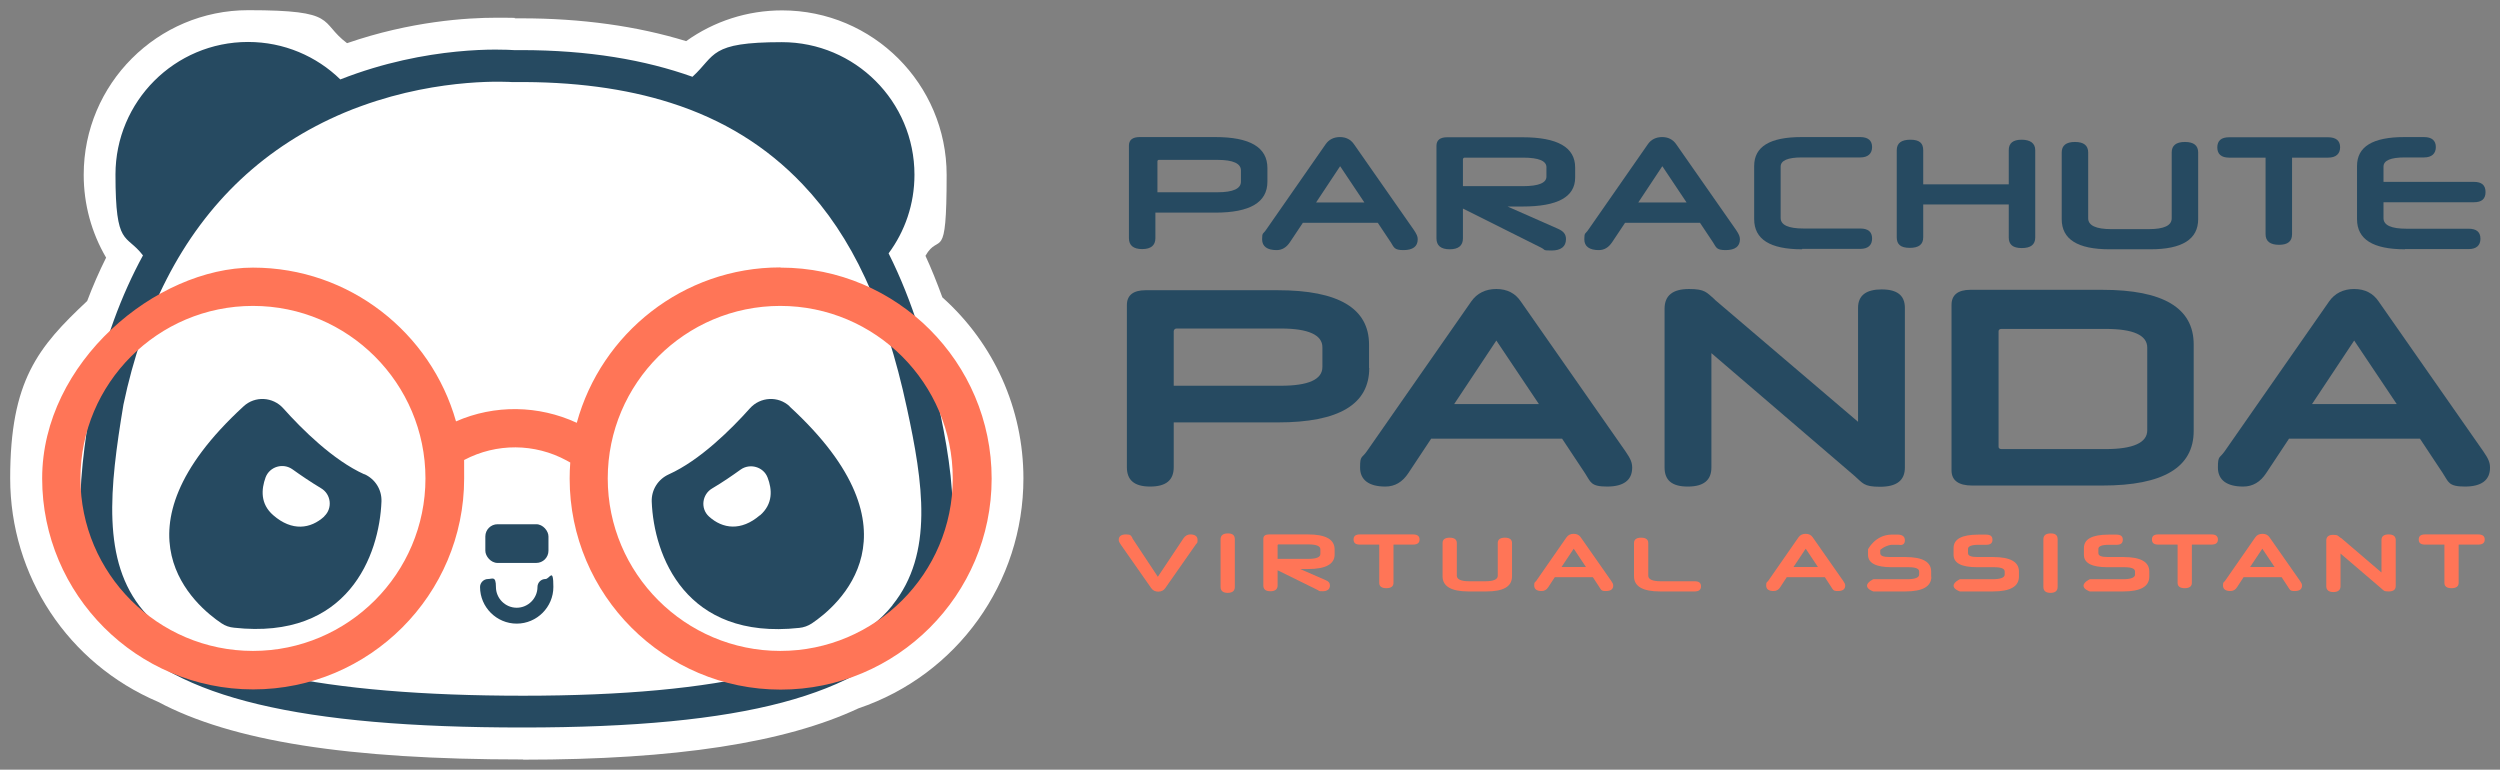 <svg xmlns="http://www.w3.org/2000/svg" viewBox="0 0 1227.5 377.9"><rect x="0" y="0" width="1227.5" height="377.9" fill="#808080" stroke="none"/><defs><style>      .cls-1 {        fill: #fff;      }      .cls-2 {        fill: #264a61;      }      .cls-3 {        fill: #ff7557;      }    </style></defs><g><g id="Layer_1"><g><path class="cls-2" d="M622.3,89.2c0,10.2-8.6,15.2-25.6,15.2h-29.4v12.5c0,3.6-2.2,5.4-6.5,5.4s-6.5-1.8-6.5-5.4v-45.4c0-2.8,1.8-4.2,5.3-4.2h37.1c17,0,25.6,5,25.6,15.2v6.5ZM568.3,94.4h29.5c7.7,0,11.5-1.8,11.5-5.2v-5.5c0-3.4-3.8-5.2-11.5-5.2h-28.8c-.4,0-.7.3-.7.7v15.3Z"></path><path class="cls-2" d="M676.4,109.4h-36.7l-6.4,9.6c-1.7,2.5-3.8,3.8-6.5,3.8-4.6,0-7.1-1.8-7.1-5.3s.5-2.5,1.9-4.6l29.3-42.1c1.6-2.3,4-3.5,7-3.5s5.3,1.2,6.9,3.5l29.4,42.1c1.4,2.1,1.9,3.2,1.9,4.6,0,3.5-2.4,5.3-7,5.3s-4.6-1.3-6.2-3.8l-6.4-9.6ZM646.2,99.4h23.7l-11.9-17.8-11.8,17.8Z"></path><path class="cls-2" d="M718.3,102.5v14.5c0,3.6-2.2,5.4-6.5,5.4s-6.5-1.8-6.5-5.4v-45.4c0-2.8,1.8-4.2,5.2-4.2h37.1c17.1,0,25.8,4.9,25.8,14.8v5c0,9.5-8.6,14.2-25.8,14.2h-7.4l24.7,10.9c2.7,1.2,4,2.6,4,5.1,0,3.7-2.5,5.6-7.1,5.6s-2.9-.3-5.1-1.4l-38.4-19.2ZM718.3,91.4h29.5c7.7,0,11.5-1.6,11.5-4.7v-4.6c0-3.1-3.8-4.7-11.5-4.7h-28.7c-.4,0-.8.4-.8.8v13.2Z"></path><path class="cls-2" d="M834.6,109.4h-36.7l-6.4,9.6c-1.7,2.5-3.8,3.8-6.5,3.8-4.6,0-7.1-1.8-7.1-5.3s.5-2.5,1.9-4.6l29.3-42.1c1.6-2.3,4-3.5,7-3.5s5.3,1.2,6.9,3.5l29.4,42.1c1.4,2.1,1.9,3.2,1.9,4.6,0,3.5-2.4,5.3-7,5.3s-4.6-1.3-6.2-3.8l-6.4-9.6ZM804.4,99.4h23.7l-11.9-17.8-11.8,17.8Z"></path><path class="cls-2" d="M884.8,122.4c-15.7,0-23.5-4.9-23.5-14.8v-26.1c0-9.5,7.7-14.2,23.2-14.2h28.9c3.8,0,5.8,1.7,5.8,4.9s-2,5.1-5.8,5.1h-28.7c-6.9,0-10.4,1.5-10.4,4.5v25.2c0,3.5,3.8,5.2,11.3,5.2h27.8c3.8,0,5.8,1.6,5.8,4.9s-2,5.1-5.8,5.1h-28.5Z"></path><path class="cls-2" d="M986.3,100.4h-42v16.1c0,3.5-2.1,5.2-6.6,5.2s-6.4-1.7-6.4-5.2v-42.7c0-3.5,2.2-5.2,6.7-5.2s6.3,1.7,6.3,5.2v16.7h42v-16.8c0-3.4,2.1-5.1,6.3-5.1s6.7,1.7,6.7,5.1v42.9c0,3.5-2.2,5.2-6.6,5.2s-6.4-1.7-6.4-5.2v-16.1Z"></path><path class="cls-2" d="M1035.8,122.4c-15.7,0-23.5-4.9-23.5-14.8v-32.7c0-3.5,2.2-5.2,6.5-5.2s6.5,1.7,6.5,5.2v32.3c0,3.5,3.8,5.3,11.3,5.3h18.5c7.5,0,11.2-1.8,11.2-5.3v-32.3c0-3.5,2.2-5.2,6.5-5.2s6.5,1.7,6.5,5.2v32.7c0,9.9-7.9,14.8-23.4,14.8h-20.1Z"></path><path class="cls-2" d="M1112.3,77.4h-17.8c-3.8,0-5.8-1.7-5.8-5s1.9-5,5.8-5h48.6c3.9,0,5.9,1.7,5.9,4.9s-2,5.1-5.9,5.1h-17.7v37.6c0,3.5-2.1,5.2-6.4,5.2s-6.6-1.7-6.6-5.2v-37.6Z"></path><path class="cls-2" d="M1180.8,122.4c-15.7,0-23.5-4.9-23.5-14.8v-26.1c0-9.5,7.7-14.2,23.2-14.2h9.7c3.8,0,5.8,1.7,5.8,4.9s-2,5.1-5.8,5.1h-9.5c-6.9,0-10.4,1.5-10.4,4.5v7.5h44.4c3.8,0,5.7,1.6,5.7,5s-1.9,5-5.7,5h-44.4v7.8c0,3.5,3.8,5.2,11.3,5.2h30.5c3.8,0,5.8,1.6,5.8,4.9s-2,5.1-5.8,5.1h-31.2Z"></path></g><g><path class="cls-3" d="M556,264.3l12.5,18.9,12.6-18.9c.8-1.2,2-1.9,3.3-1.9,2.3,0,3.6.9,3.6,2.7s-.2,1.3-.9,2.3l-14.9,21.3c-.8,1.2-2,1.8-3.5,1.8s-2.7-.6-3.5-1.8l-14.9-21.3c-.7-1-1-1.6-1-2.3,0-1.8,1.2-2.7,3.6-2.7s2.4.6,3.2,1.9Z"></path><path class="cls-3" d="M599.3,264.8c0-1.9,1.2-2.9,3.6-2.9s3.4,1,3.4,2.9v23.4c0,1.9-1.2,2.9-3.5,2.9s-3.5-1-3.5-2.9v-23.4Z"></path><path class="cls-3" d="M627.3,279.9v7.6c0,1.8-1.2,2.8-3.5,2.8s-3.5-.9-3.5-2.8v-23c0-1.4,1-2.1,2.8-2.1h19.1c8.7,0,13.1,2.4,13.1,7.4v2.5c0,4.7-4.4,7.1-13.1,7.1h-3.8l12.6,5.5c1.4.6,2,1.3,2,2.6,0,1.8-1.3,2.8-3.6,2.8s-1.5-.2-2.6-.7l-19.5-9.6ZM627.3,274.4h15.1c3.9,0,5.9-.8,5.9-2.4v-2.3c0-1.6-2-2.4-5.9-2.4h-14.7c-.2,0-.4.2-.4.4v6.6Z"></path><path class="cls-3" d="M677.3,267.4h-9.6c-2.1,0-3.1-.8-3.1-2.5s1-2.5,3.1-2.5h26.1c2.1,0,3.2.8,3.2,2.5s-1.1,2.5-3.2,2.5h-9.6v18.8c0,1.7-1.2,2.6-3.5,2.6s-3.5-.9-3.5-2.6v-18.8Z"></path><path class="cls-3" d="M721,290.4c-8.4,0-12.7-2.5-12.7-7.4v-16.4c0-1.7,1.2-2.6,3.5-2.6s3.5.9,3.5,2.6v16.1c0,1.7,2,2.7,6.1,2.7h7.9c4,0,6.1-.9,6.1-2.7v-16.1c0-1.7,1.2-2.6,3.5-2.6s3.5.9,3.5,2.6v16.4c0,5-4.2,7.4-12.6,7.4h-8.7Z"></path><path class="cls-3" d="M782,283.4h-18.6l-3.2,4.9c-.8,1.3-1.9,1.9-3.3,1.9-2.3,0-3.6-.9-3.6-2.7s.2-1.3,1-2.3l14.8-21.3c.8-1.2,2-1.8,3.6-1.8s2.7.6,3.5,1.8l14.9,21.3c.7,1,1,1.6,1,2.3,0,1.8-1.2,2.7-3.6,2.7s-2.3-.6-3.2-1.9l-3.2-4.9ZM766.7,278.4h12l-6-9-6,9Z"></path><path class="cls-3" d="M815,290.4c-8.4,0-12.7-2.5-12.7-7.4v-16.4c0-1.7,1.2-2.6,3.5-2.6s3.5.9,3.5,2.6v16.1c0,1.7,2,2.7,6.1,2.7h16.7c2.1,0,3.1.8,3.1,2.5s-1.1,2.5-3.1,2.5h-17.1Z"></path><path class="cls-3" d="M895.9,283.4h-18.6l-3.2,4.9c-.8,1.3-1.9,1.9-3.3,1.9-2.3,0-3.6-.9-3.6-2.7s.2-1.3,1-2.3l14.8-21.3c.8-1.2,2-1.8,3.6-1.8s2.7.6,3.5,1.8l14.9,21.3c.7,1,1,1.6,1,2.3,0,1.8-1.2,2.7-3.6,2.7s-2.3-.6-3.2-1.9l-3.2-4.9ZM880.6,278.4h12l-6-9-6,9Z"></path><path class="cls-3" d="M948.3,283.1c0,4.9-4.3,7.3-12.8,7.3h-15.7s-3.1-1-3.1-2.8,3.1-3.2,3.1-3.2h16.5c4,0,6-.8,6-2.3v-1.5c0-1.4-1.7-2.1-5.2-2.1h-8.3c-7.7,0-11.6-2-11.6-6.1v-2.7s3.5-7,11.3-7.2h3.8c2,.2,3,1.1,3,2.8s-1,2.6-3,2.2h-3.7c-3.3.5-5.4,2.5-5.4,2.5v1.6c0,1.3,1.5,1.9,4.6,1.9h7.7c8.5,0,12.7,2.4,12.7,7.1v2.6Z"></path><path class="cls-3" d="M991.3,283.1c0,4.9-4.3,7.3-12.8,7.3h-16.2s-3.1-1-3.1-2.8,3.1-3.2,3.1-3.2h16c4,0,6-.8,6-2.3v-1.5c0-1.4-1.7-2.1-5.2-2.1h-8.3c-7.7,0-11.6-2-11.6-6.1v-3.3c0-4.4,4-6.6,12.1-6.6h3.9c2.1,0,3.1.8,3.1,2.5s-1,2.5-3.1,2.5h-3.8c-3.4,0-5.1.7-5.1,2v2.1c0,1.3,1.5,1.9,4.6,1.9h7.7c8.5,0,12.7,2.4,12.7,7.1v2.6Z"></path><path class="cls-3" d="M1003.3,264.8c0-1.9,1.2-2.9,3.6-2.9s3.4,1,3.4,2.9v23.4c0,1.9-1.2,2.9-3.5,2.9s-3.5-1-3.5-2.9v-23.4Z"></path><path class="cls-3" d="M1055.3,283.1c0,4.9-4.3,7.3-12.8,7.3h-16.4s-3.1-1-3.1-2.8,3.1-3.2,3.1-3.2h16.2c4,0,6-.8,6-2.3v-1.5c0-1.4-1.7-2.1-5.2-2.1h-8.3c-7.7,0-11.6-2-11.6-6.1v-3.3c0-4.4,4-6.6,12.1-6.6h3.9c2.1,0,3.1.8,3.1,2.5s-1,2.5-3.1,2.5h-3.8c-3.4,0-5.1.7-5.1,2v2.1c0,1.3,1.5,1.9,4.6,1.9h7.7c8.5,0,12.7,2.4,12.7,7.1v2.6Z"></path><path class="cls-3" d="M1069.3,267.4h-9.6c-2.1,0-3.1-.8-3.1-2.5s1-2.5,3.1-2.5h26.1c2.1,0,3.2.8,3.2,2.5s-1.1,2.5-3.2,2.5h-9.6v18.8c0,1.7-1.2,2.6-3.5,2.6s-3.5-.9-3.5-2.6v-18.8Z"></path><path class="cls-3" d="M1120.2,283.4h-18.6l-3.2,4.9c-.8,1.3-1.9,1.9-3.3,1.9-2.3,0-3.6-.9-3.6-2.7s.2-1.3,1-2.3l14.8-21.3c.8-1.2,2-1.8,3.6-1.8s2.7.6,3.5,1.8l14.9,21.3c.7,1,1,1.6,1,2.3,0,1.8-1.2,2.7-3.6,2.7s-2.3-.6-3.2-1.9l-3.2-4.9ZM1104.8,278.4h12l-6-9-6,9Z"></path><path class="cls-3" d="M1149.3,264l20,17.1v-15.9c0-1.9,1.2-2.8,3.5-2.8s3.5.9,3.5,2.8v22.5c0,1.8-1.1,2.7-3.5,2.7s-2.4-.5-3.6-1.5l-20-17.1v16c0,1.9-1.2,2.9-3.5,2.9s-3.5-1-3.5-2.9v-22.4c0-1.8,1.1-2.8,3.4-2.8s2.4.5,3.6,1.5Z"></path><path class="cls-3" d="M1200.3,267.4h-9.6c-2.1,0-3.1-.8-3.1-2.5s1-2.5,3.1-2.5h26.1c2.1,0,3.2.8,3.2,2.5s-1.1,2.5-3.2,2.5h-9.6v18.8c0,1.7-1.2,2.6-3.5,2.6s-3.5-.9-3.5-2.6v-18.8Z"></path></g><g><path class="cls-2" d="M672.3,180.7c0,17.9-15,26.7-44.8,26.7h-51.2v22c0,6.4-3.8,9.5-11.6,9.5s-11.4-3.2-11.4-9.5v-79.6c0-4.9,3.2-7.3,9.2-7.3h64.9c29.8,0,44.8,8.9,44.8,26.7v11.5ZM576.3,189.4h52.6c13.6,0,20.4-3.1,20.4-9.2v-9.7c0-6-6.8-9.2-20.4-9.2h-51.2c-.8,0-1.4.6-1.4,1.4v26.6Z"></path><path class="cls-2" d="M766.9,215.4h-64.2l-11.2,16.9c-2.9,4.4-6.6,6.6-11.3,6.6-8,0-12.4-3.2-12.4-9.3s.8-4.4,3.3-8l51.3-73.6c2.8-4,7-6.1,12.3-6.1s9.3,2.1,12,6.1l51.4,73.6c2.5,3.6,3.3,5.5,3.3,8,0,6.1-4.1,9.3-12.3,9.3s-8-2.2-10.9-6.6l-11.2-16.9ZM714,198.4h41.6l-20.9-31.2-20.7,31.2Z"></path><path class="cls-2" d="M841.9,147.1l70.4,60v-55.9c0-6.1,3.9-9.1,11.6-9.1s11.4,3,11.4,9.1v78.3c0,6.4-4,9.5-12.2,9.5s-8.4-1.8-12.6-5.4l-70.2-60.2v56.1c0,6.3-3.8,9.4-11.6,9.4s-11.4-3.1-11.4-9.4v-77.9c0-6.5,4-9.7,12-9.7s8.6,1.7,12.6,5.1Z"></path><path class="cls-2" d="M968.3,238.4c-6.6,0-10.1-2.5-10.1-7.4v-81.3c0-4.9,3.2-7.4,9.2-7.4h64.9c29.8,0,44.8,8.9,44.8,26.8v42.5c0,17.9-15,26.8-44.8,26.8h-64.1ZM1054.3,170.7c0-6.1-6.8-9.2-20.4-9.2h-51.2c-.8,0-1.4.4-1.4,1.1v56.8c0,.7.6,1.1,1.4,1.1h51.2c13.6,0,20.4-3.2,20.4-9.2v-40.5Z"></path><path class="cls-2" d="M1188.1,215.4h-64.2l-11.2,16.9c-2.9,4.4-6.6,6.6-11.3,6.6-8,0-12.4-3.2-12.4-9.3s.8-4.4,3.3-8l51.3-73.6c2.8-4,7-6.1,12.3-6.1s9.3,2.1,12,6.1l51.4,73.6c2.5,3.6,3.3,5.5,3.3,8,0,6.1-4.1,9.3-12.3,9.3s-8-2.2-10.9-6.6l-11.2-16.9ZM1135.2,198.4h41.6l-20.9-31.2-20.7,31.2Z"></path></g><path class="cls-1" d="M256.8,372.9c-86,0-143-9-179.2-28.3-44.2-18.8-72.6-61.8-72.6-109.8s13.7-64.4,37.8-87c2.8-7.4,5.9-14.5,9.3-21.3-7.2-12.3-11-26.2-11-40.7C41.1,41.2,77.3,5,121.9,5s34.5,5.7,48.5,16.2c31.3-10.8,58.9-12.5,73.3-12.5s7.4.2,9.2.3c1,0,2,0,3,0,29.7,0,56.9,3.8,81,11.2,13.7-9.8,30.1-15.1,47.1-15.1,44.6,0,80.8,36.2,80.8,80.8s-3.6,27.7-10.4,39.7c3,6.5,5.7,13.3,8.3,20.4,25.4,22.7,39.8,54.8,39.8,88.9,0,51.2-32.5,96.5-81,112.9-36.1,16.9-89.9,25.2-164.6,25.2Z"></path><g><g><path class="cls-2" d="M387.7,199.5c-5.6-5.2-14.4-4.7-19.5,1-9.2,10.3-24.5,25.5-39.8,32.4-5.3,2.4-8.6,7.6-8.4,13.4,1,26.3,16.4,68.1,72.4,62,2.2-.2,4.4-1,6.2-2.2,12.4-8.3,56.4-44.7-10.9-106.5ZM373.1,253c-9.2,7.9-18.3,6.7-25,.6-4.3-3.9-3.4-10.9,1.6-13.8,5.1-3,10-6.4,13.9-9.2,4.6-3.3,11.3-1.4,13.3,3.9,2.2,5.7,2.8,12.9-3.8,18.6Z"></path><path class="cls-2" d="M178.9,232.9c-15.3-6.9-30.6-22.1-39.8-32.4-5.1-5.7-13.9-6.2-19.5-1-67.3,61.8-23.3,98.2-10.9,106.5,1.9,1.3,4,2,6.2,2.2,56.1,6.2,71.4-35.7,72.4-62,.2-5.8-3.1-11-8.4-13.4ZM159.2,253.6c-6.7,6.1-15.8,7.4-25-.6-6.5-5.6-5.9-12.8-3.8-18.6,2-5.3,8.6-7.3,13.3-3.9,3.9,2.8,8.9,6.2,13.9,9.2,5,2.9,5.8,9.9,1.6,13.8Z"></path><path class="cls-2" d="M460.6,197.1c-5-23.1-12.2-48.6-24.3-72.7,8-10.8,12.7-24.1,12.7-38.6,0-36-29.2-65.1-65.1-65.1s-32.3,6.4-43.9,17c-23.3-8.3-51-13.1-84.2-13.1s-2.3,0-3.5,0c-4.6-.3-42.2-2.5-85.2,14.4-11.7-11.4-27.7-18.4-45.3-18.4-36,0-65.1,29.2-65.1,65.1s5.1,28.7,13.5,39.7c-10.5,19.3-19.3,42.4-25.1,70.1v.3c-7.3,43.3-11.7,84.6,13.1,114,27.8,32.8,89,47.4,198.5,47.4s165.9-16,193.5-50.3c24.7-30.6,18.6-71.1,10.2-109.9ZM438.2,297.2c-24.1,29.9-83.5,44.4-181.3,44.4s-162.4-13.3-186.6-41.8c-20.5-24.2-16.5-60.1-9.7-101.1,4.8-22.9,11.9-43.5,21.2-61.6,19.5-38.1,48.7-65.5,87.3-81.8,2.8-1.2,5.7-2.3,8.5-3.3,39.4-14.3,73.5-11.7,73.9-11.7h.4s.4,0,.4,0c29.1-.3,54.7,3.1,77,10.2,25.8,8.2,47.2,21.5,64.7,39.9,12.2,12.8,22.4,28,30.8,46.1,8.5,18.1,15.2,39.2,20.5,63.9,7.9,36.5,13.3,71.4-7.1,96.7Z"></path></g><rect class="cls-2" x="238.3" y="257.4" width="31" height="19" rx="6" ry="6"></rect><path class="cls-2" d="M267.8,284.3c-2.2,0-3.9,1.8-3.9,3.9,0,5.6-4.6,10.2-10.2,10.2s-10.2-4.6-10.2-10.2-1.8-3.9-3.9-3.9-3.9,1.8-3.9,3.9c0,9.9,8.1,18,18,18s18-8.1,18-18-1.8-3.9-3.9-3.9Z"></path><path class="cls-3" d="M383.1,131.3c-47.7,0-87.9,32.4-99.9,76.3-18.8-8.7-40.4-9-59.3-.7-12.3-43.5-52.3-75.5-99.7-75.5S20.7,177.8,20.7,234.9s46.5,103.6,103.6,103.6,103.6-46.5,103.6-103.6-.2-5.9-.4-8.8l.5-.3c15.8-8.3,34.5-8.2,50.2.3l1.8,1c-.2,2.6-.3,5.2-.3,7.9,0,57.1,46.5,103.6,103.6,103.6s103.6-46.5,103.6-103.6-46.5-103.6-103.6-103.6ZM124.2,319.6c-46.7,0-84.7-38-84.7-84.7s38-84.7,84.7-84.7,84.7,38,84.7,84.7-38,84.7-84.7,84.7ZM383.1,319.6c-46.7,0-84.7-38-84.7-84.7s38-84.7,84.7-84.7,84.7,38,84.7,84.7-38,84.7-84.7,84.7Z"></path></g></g></g></svg>